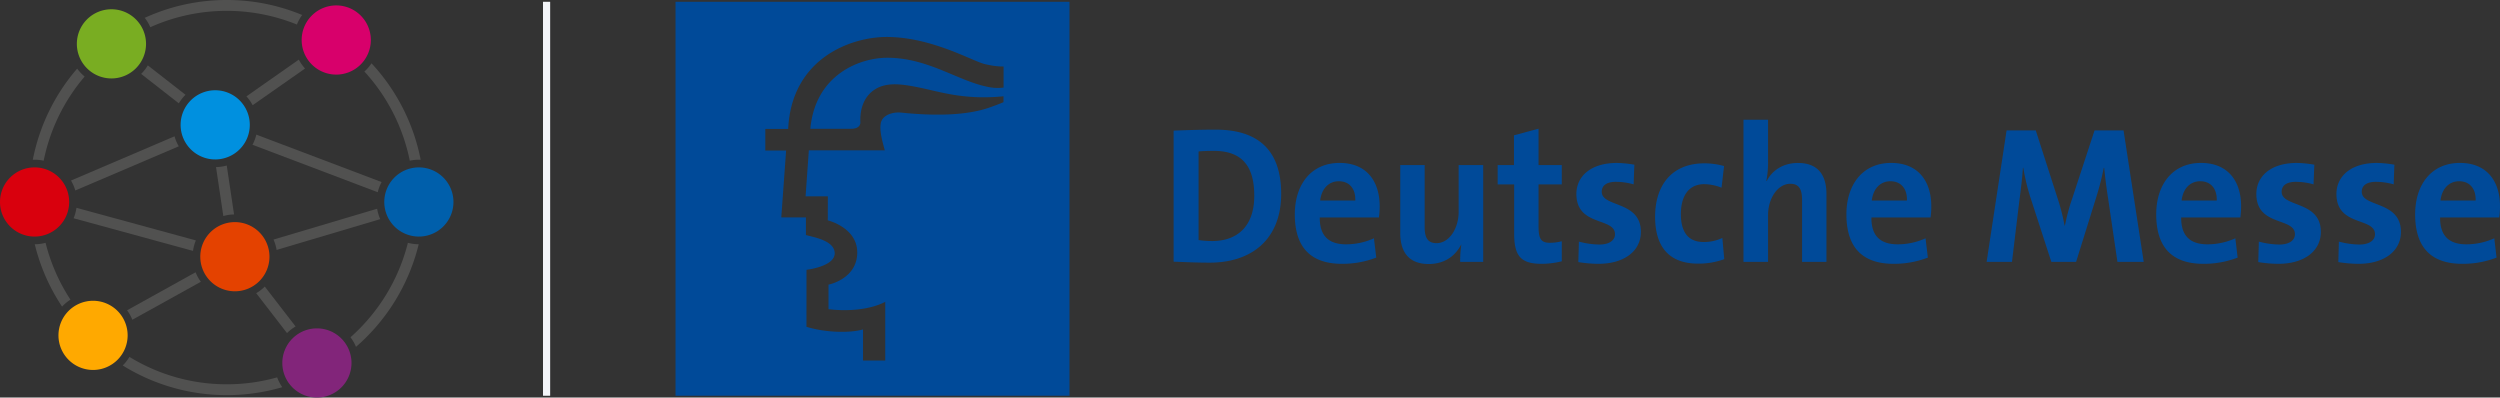 <svg xmlns="http://www.w3.org/2000/svg" xmlns:xlink="http://www.w3.org/1999/xlink" width="1396.058" height="222" viewBox="0 0 1396.058 222"><rect x="0" y="0" width="1396.058" height="222" fill="#333333" stroke="none"/><defs><clipPath id="a"><rect width="253.223" height="222" transform="translate(0 0)" fill="none"/></clipPath></defs><g transform="translate(-437.777 -429)"><g transform="translate(437.777 429.005)"><g transform="translate(0 -0.005)" clip-path="url(#a)"><path d="M165.63,1049.692a103.772,103.772,0,0,1-13.9-31.737,23.63,23.63,0,0,1-6.038.806,109.807,109.807,0,0,0,15.26,34.822,23.719,23.719,0,0,1,4.682-3.891" transform="translate(-126.283 -882.366)" fill="#515150"/><path d="M572.576,1511.492a103.626,103.626,0,0,1-54.331-15.307,23.694,23.694,0,0,1-3.751,4.8,110.222,110.222,0,0,0,89.1,12.125,23.53,23.53,0,0,1-2.855-5.48,103.994,103.994,0,0,1-28.16,3.867" transform="translate(-445.965 -1296.897)" fill="#515150"/><path d="M1507.438,1018.762a23.629,23.629,0,0,1-6.038-.806,104.411,104.411,0,0,1-32.069,52.75,23.57,23.57,0,0,1,3.085,5.349,110.486,110.486,0,0,0,35.022-57.293" transform="translate(-1273.62 -882.367)" fill="#515150"/><path d="M143.608,339.031a104,104,0,0,1,22.885-46.992,23.736,23.736,0,0,1-4.173-4.44,110.033,110.033,0,0,0-24.781,50.9c.33-.014.661-.025.994-.025a23.674,23.674,0,0,1,5.075.553" transform="translate(-119.219 -249.291)" fill="#515150"/><path d="M1559.106,319.256a110.132,110.132,0,0,0-27.443-53.861,23.726,23.726,0,0,1-3.984,4.6,104.077,104.077,0,0,1,25.351,49.785,23.681,23.681,0,0,1,5.076-.553c.335,0,.668.011,1,.025" transform="translate(-1324.197 -230.045)" fill="#515150"/><path d="M652.623-.005a109.675,109.675,0,0,0-45.782,9.958,23.582,23.582,0,0,1,3.107,5.238A104.2,104.2,0,0,1,691.813,13.7a23.556,23.556,0,0,1,2.946-5.338,109.722,109.722,0,0,0-42.136-8.37" transform="translate(-526.012 0.005)" fill="#515150"/><path d="M616.524,290.49l-21.037-16.422a23.7,23.7,0,0,1-3.728,4.773L612.8,295.263a23.7,23.7,0,0,1,3.728-4.773" transform="translate(-512.938 -237.562)" fill="#515150"/><path d="M1065.831,254.941a23.667,23.667,0,0,1-3.476-4.959L1033.1,270.487a23.658,23.658,0,0,1,3.476,4.959Z" transform="translate(-895.492 -216.684)" fill="#515150"/><path d="M911.66,693.886a23.587,23.587,0,0,1-5.991.888l4.078,27.328a23.586,23.586,0,0,1,5.991-.888Z" transform="translate(-785.037 -601.462)" fill="#515150"/><path d="M1146.687,892.316a23.427,23.427,0,0,1,1.727,5.805l57.872-17.209a23.433,23.433,0,0,1-1.727-5.8Z" transform="translate(-993.952 -758.545)" fill="#515150"/><path d="M1060.691,564.4a23.442,23.442,0,0,1-2.142,5.665l69.95,26.491a23.44,23.44,0,0,1,2.142-5.665Z" transform="translate(-917.553 -489.223)" fill="#515150"/><path d="M376.852,889.4l-66.68-18.216a23.442,23.442,0,0,1-1.589,5.844l66.68,18.216a23.436,23.436,0,0,1,1.589-5.844" transform="translate(-267.481 -755.143)" fill="#515150"/><path d="M573.969,1146.856a23.555,23.555,0,0,1-2.938-5.3l-38.255,21.218a23.551,23.551,0,0,1,2.938,5.3Z" transform="translate(-461.811 -989.507)" fill="#515150"/><path d="M357.878,577.1a23.464,23.464,0,0,1-2.379-5.57l-57.8,24.686a23.468,23.468,0,0,1,2.379,5.57Z" transform="translate(-258.043 -495.406)" fill="#515150"/><path d="M1096.1,1223.7l-17.2-22.28a23.7,23.7,0,0,1-4.795,3.7l17.2,22.28a23.691,23.691,0,0,1,4.795-3.7" transform="translate(-931.035 -1041.397)" fill="#515150"/><path d="M360.85,58.155a19.314,19.314,0,1,1-19.314-19.314A19.314,19.314,0,0,1,360.85,58.155" transform="translate(-279.304 -33.667)" fill="#79ad22"/><path d="M1303.351,42.044a19.314,19.314,0,1,1-19.313-19.314,19.314,19.314,0,0,1,19.313,19.314" transform="translate(-1096.267 -19.702)" fill="#d8006b"/><path d="M1649.741,721.116a19.314,19.314,0,1,1-19.314-19.314,19.314,19.314,0,0,1,19.314,19.314" transform="translate(-1396.519 -608.323)" fill="#005fab"/><path d="M878.33,950.508a19.314,19.314,0,1,1-19.314-19.314,19.314,19.314,0,0,1,19.314,19.314" transform="translate(-727.857 -807.161)" fill="#e44200"/><path d="M1222.259,1396.013a19.314,19.314,0,1,1-19.313-19.313,19.313,19.313,0,0,1,19.313,19.313" transform="translate(-1025.976 -1193.327)" fill="#82257a"/><path d="M38.627,721.116A19.314,19.314,0,1,1,19.314,701.8a19.314,19.314,0,0,1,19.314,19.314" transform="translate(0 -608.323)" fill="#d9000d"/><path d="M283.74,1280.3a19.314,19.314,0,1,1-19.314-19.313A19.314,19.314,0,0,1,283.74,1280.3" transform="translate(-212.465 -1093.027)" fill="#ffa900"/><path d="M795.85,397.73a19.314,19.314,0,1,1-19.314-19.314A19.314,19.314,0,0,1,795.85,397.73" transform="translate(-656.363 -328.011)" fill="#0090df"/></g></g><rect width="4" height="220" transform="translate(741 430)" fill="#f3f5f9"/><g transform="translate(815 430)"><path d="M76.174,25.653c-3.213,0-6.23.109-8.475.326V75.463a51.291,51.291,0,0,0,7.611.543c13.613,0,23.48-7.844,23.48-25.234,0-15.77-6.1-25.12-22.616-25.12m-2.256,62.42c-7.5,0-14.053-.331-20.158-.538V14.342c5.686-.217,14.477-.543,23.392-.543,22.4,0,36.668,10.11,36.668,35.892C113.815,74.9,97.5,88.072,73.918,88.072" transform="translate(224.396 57.598)" fill="#004a99"/><path d="M91.392,27.616c-5.686,0-9.655,4.243-10.4,10.772h19.615c.223-6.747-3.42-10.772-9.215-10.772M113.8,47.841H80.77c-.109,10.115,4.838,15,14.7,15a37.847,37.847,0,0,0,15.553-3.363l1.288,10.772a52.432,52.432,0,0,1-19.1,3.477c-16.945,0-26.377-8.6-26.377-27.629,0-16.526,9-28.711,25-28.711,15.538,0,22.388,10.767,22.388,24.147a44.078,44.078,0,0,1-.424,6.3" transform="translate(278.997 72.595)" fill="#004a99"/><path d="M111.68,71.666a60.372,60.372,0,0,1,.642-9.572l-.109-.1c-3.208,6.416-9.318,10.876-18.114,10.876-12.014,0-15.879-7.833-15.879-17.292V17.623H91.848V52.2c0,5.66,1.5,9.024,6.638,9.024,6.99,0,12.34-8.056,12.34-17.514V17.623h13.716V71.666Z" transform="translate(326.493 73.559)" fill="#004a99"/><path d="M113.391,89.163c-11.792,0-15.444-4.357-15.444-16.966V44.791H88.732V34.024h9.111V17.389L111.575,13.7V34.024h12.961V44.791H111.575V68.5c0,6.954,1.609,8.915,6.323,8.915a25.521,25.521,0,0,0,6.638-.869v11.2a47.535,47.535,0,0,1-11.145,1.418" transform="translate(370.371 57.163)" fill="#004a99"/><path d="M109.45,73.724a71.972,71.972,0,0,1-11.14-.978l.321-11.429A46.413,46.413,0,0,0,110.1,62.951c5.247,0,8.687-2.183,8.687-5.759,0-9.582-21.56-4.134-21.56-22.507,0-9.468,7.616-17.292,22.626-17.292a60.437,60.437,0,0,1,9.758.978l-.419,10.979a36.75,36.75,0,0,0-9.867-1.418c-5.371,0-7.932,2.173-7.932,5.552,0,8.817,21.86,4.884,21.86,22.4-.01,10.659-9.22,17.84-23.806,17.84" transform="translate(405.837 72.603)" fill="#004a99"/><path d="M129.749,73.444c-14.782,0-24.023-7.833-24.023-26.212,0-16.852,8.7-29.8,27.562-29.8a40.839,40.839,0,0,1,10.938,1.521l-1.4,12.081a27.611,27.611,0,0,0-9.639-1.971c-8.682,0-13.075,6.53-13.075,16.748,0,9.246,3.529,15.553,12.64,15.553A23.976,23.976,0,0,0,143.269,59.1l1.066,11.843a41.689,41.689,0,0,1-14.586,2.5" transform="translate(441.304 72.774)" fill="#004a99"/><path d="M147.974,92.1V57.529c0-5.66-1.506-9.029-6.55-9.029-6.964,0-12.438,8.051-12.438,17.509V92.1H115.264V12.727h13.722V35.9a52.923,52.923,0,0,1-.962,10.979l.207.1c3.125-6.079,9.225-10.1,17.483-10.1,12.019,0,15.879,7.828,15.879,17.286V92.107H147.974Z" transform="translate(481.116 53.123)" fill="#004a99"/><path d="M150.939,27.616c-5.681,0-9.639,4.243-10.4,10.772h19.635c.2-6.747-3.441-10.772-9.236-10.772m22.419,20.225H140.338c-.129,10.115,4.8,15,14.694,15a37.7,37.7,0,0,0,15.532-3.363l1.283,10.772a52.328,52.328,0,0,1-19.082,3.477c-16.945,0-26.393-8.6-26.393-27.629,0-16.526,9.013-28.711,24.985-28.711,15.553,0,22.414,10.767,22.414,24.147a46.3,46.3,0,0,1-.414,6.3" transform="translate(527.485 72.595)" fill="#004a99"/><path d="M214.548,87.285,209.4,52.278c-1.092-6.969-1.728-12.4-2.256-17.514h-.233a149.97,149.97,0,0,1-3.953,15.657L191.472,87.285h-13.83L166.59,53.25a117.037,117.037,0,0,1-4.61-18.487h-.212c-.424,6.524-1.185,12.288-2.033,18.709L155.662,87.28H141.506l11.145-73.4h16.288l12.138,37.745a115.379,115.379,0,0,1,3.958,15.434h.212a106.71,106.71,0,0,1,4.077-15.217l12.449-37.962h16.189l11.259,73.4H214.548Z" transform="translate(590.651 57.94)" fill="#004a99"/><path d="M184.357,27.616c-5.681,0-9.639,4.243-10.379,10.772H193.6c.217-6.747-3.43-10.772-9.241-10.772m22.435,20.225H173.745c-.109,10.115,4.843,15,14.7,15a37.763,37.763,0,0,0,15.543-3.363l1.283,10.772a52.284,52.284,0,0,1-19.092,3.477c-16.924,0-26.372-8.6-26.372-27.629,0-16.526,9-28.711,24.991-28.711,15.548,0,22.414,10.767,22.414,24.147a49.112,49.112,0,0,1-.424,6.3" transform="translate(667.057 72.595)" fill="#004a99"/><path d="M182.826,73.724a71.844,71.844,0,0,1-11.134-.978l.316-11.429a46.257,46.257,0,0,0,11.461,1.635c5.267,0,8.7-2.183,8.7-5.759,0-9.582-21.55-4.134-21.55-22.507,0-9.468,7.6-17.292,22.616-17.292a60.848,60.848,0,0,1,9.763.978l-.435,10.979a36.606,36.606,0,0,0-9.851-1.418c-5.386,0-7.963,2.173-7.963,5.552,0,8.817,21.891,4.884,21.891,22.4-.01,10.659-9.231,17.84-23.811,17.84" transform="translate(712.153 72.603)" fill="#004a99"/><path d="M191.459,73.724a72.156,72.156,0,0,1-11.145-.978l.316-11.429a46.621,46.621,0,0,0,11.491,1.635c5.247,0,8.672-2.183,8.672-5.759,0-9.582-21.534-4.134-21.534-22.507,0-9.468,7.6-17.292,22.605-17.292a60.325,60.325,0,0,1,9.763.978l-.4,10.979a37,37,0,0,0-9.893-1.418c-5.345,0-7.922,2.173-7.922,5.552,0,8.817,21.876,4.884,21.876,22.4-.01,10.659-9.236,17.84-23.826,17.84" transform="translate(748.233 72.603)" fill="#004a99"/><path d="M212.316,27.616c-5.691,0-9.66,4.243-10.41,10.772h19.62c.228-6.747-3.431-10.772-9.21-10.772m22.4,20.225H201.694c-.1,10.115,4.833,15,14.694,15a37.828,37.828,0,0,0,15.553-3.363l1.273,10.772a52.268,52.268,0,0,1-19.082,3.477c-16.935,0-26.377-8.6-26.377-27.629,0-16.526,9.013-28.711,24.991-28.711,15.543,0,22.393,10.767,22.393,24.147a43.281,43.281,0,0,1-.419,6.3" transform="translate(783.696 72.595)" fill="#004a99"/><path d="M183.2,47.886a25.074,25.074,0,0,1-7.078-.057c-17.555-2.81-34.335-16.578-57.908-16.578-15.289,0-40.182,9.417-42.929,39.68l22.74-.021c3.963,0,5.272-1.837,5.205-3.632-.507-12.594,6.245-18.875,13.437-20.572,5.412-1.278,11.393-.507,20.215,1.335,11.021,2.3,24.877,6.9,46.277,4.724v3.3s-5.138,2.132-9.308,3.467c-7.906,2.54-22.357,4.988-47.824,2.354-4.444-.46-10.395,1.185-11.357,5.728-.838,4.015.538,9.334,2.209,15.351H74.454l-1.821,25.674H85.066L85.04,122.05s16.443,3.984,16.443,17.918c0,14.844-16.05,17.99-16.05,17.99l-.005,13.7c11.021,1.34,23.407.248,31.686-4.113v32.8H104.707V182.975c-7.42,2.075-20.846,1.832-31.587-1.485l.021-31.826s15.755-1.811,15.755-9.2c0-7.032-11.347-8.915-16.065-10.2v-9.872l-13.768.031,2.7-37.377H50.152V70.993l12.764-.01c1.878-39.462,35.106-51.342,54.943-51.342,25,0,47.9,13.452,54.715,15.108S183.2,36.12,183.2,36.12ZM220.01,0H0V220H220.005V0Z" fill="#004a99"/></g></g></svg>